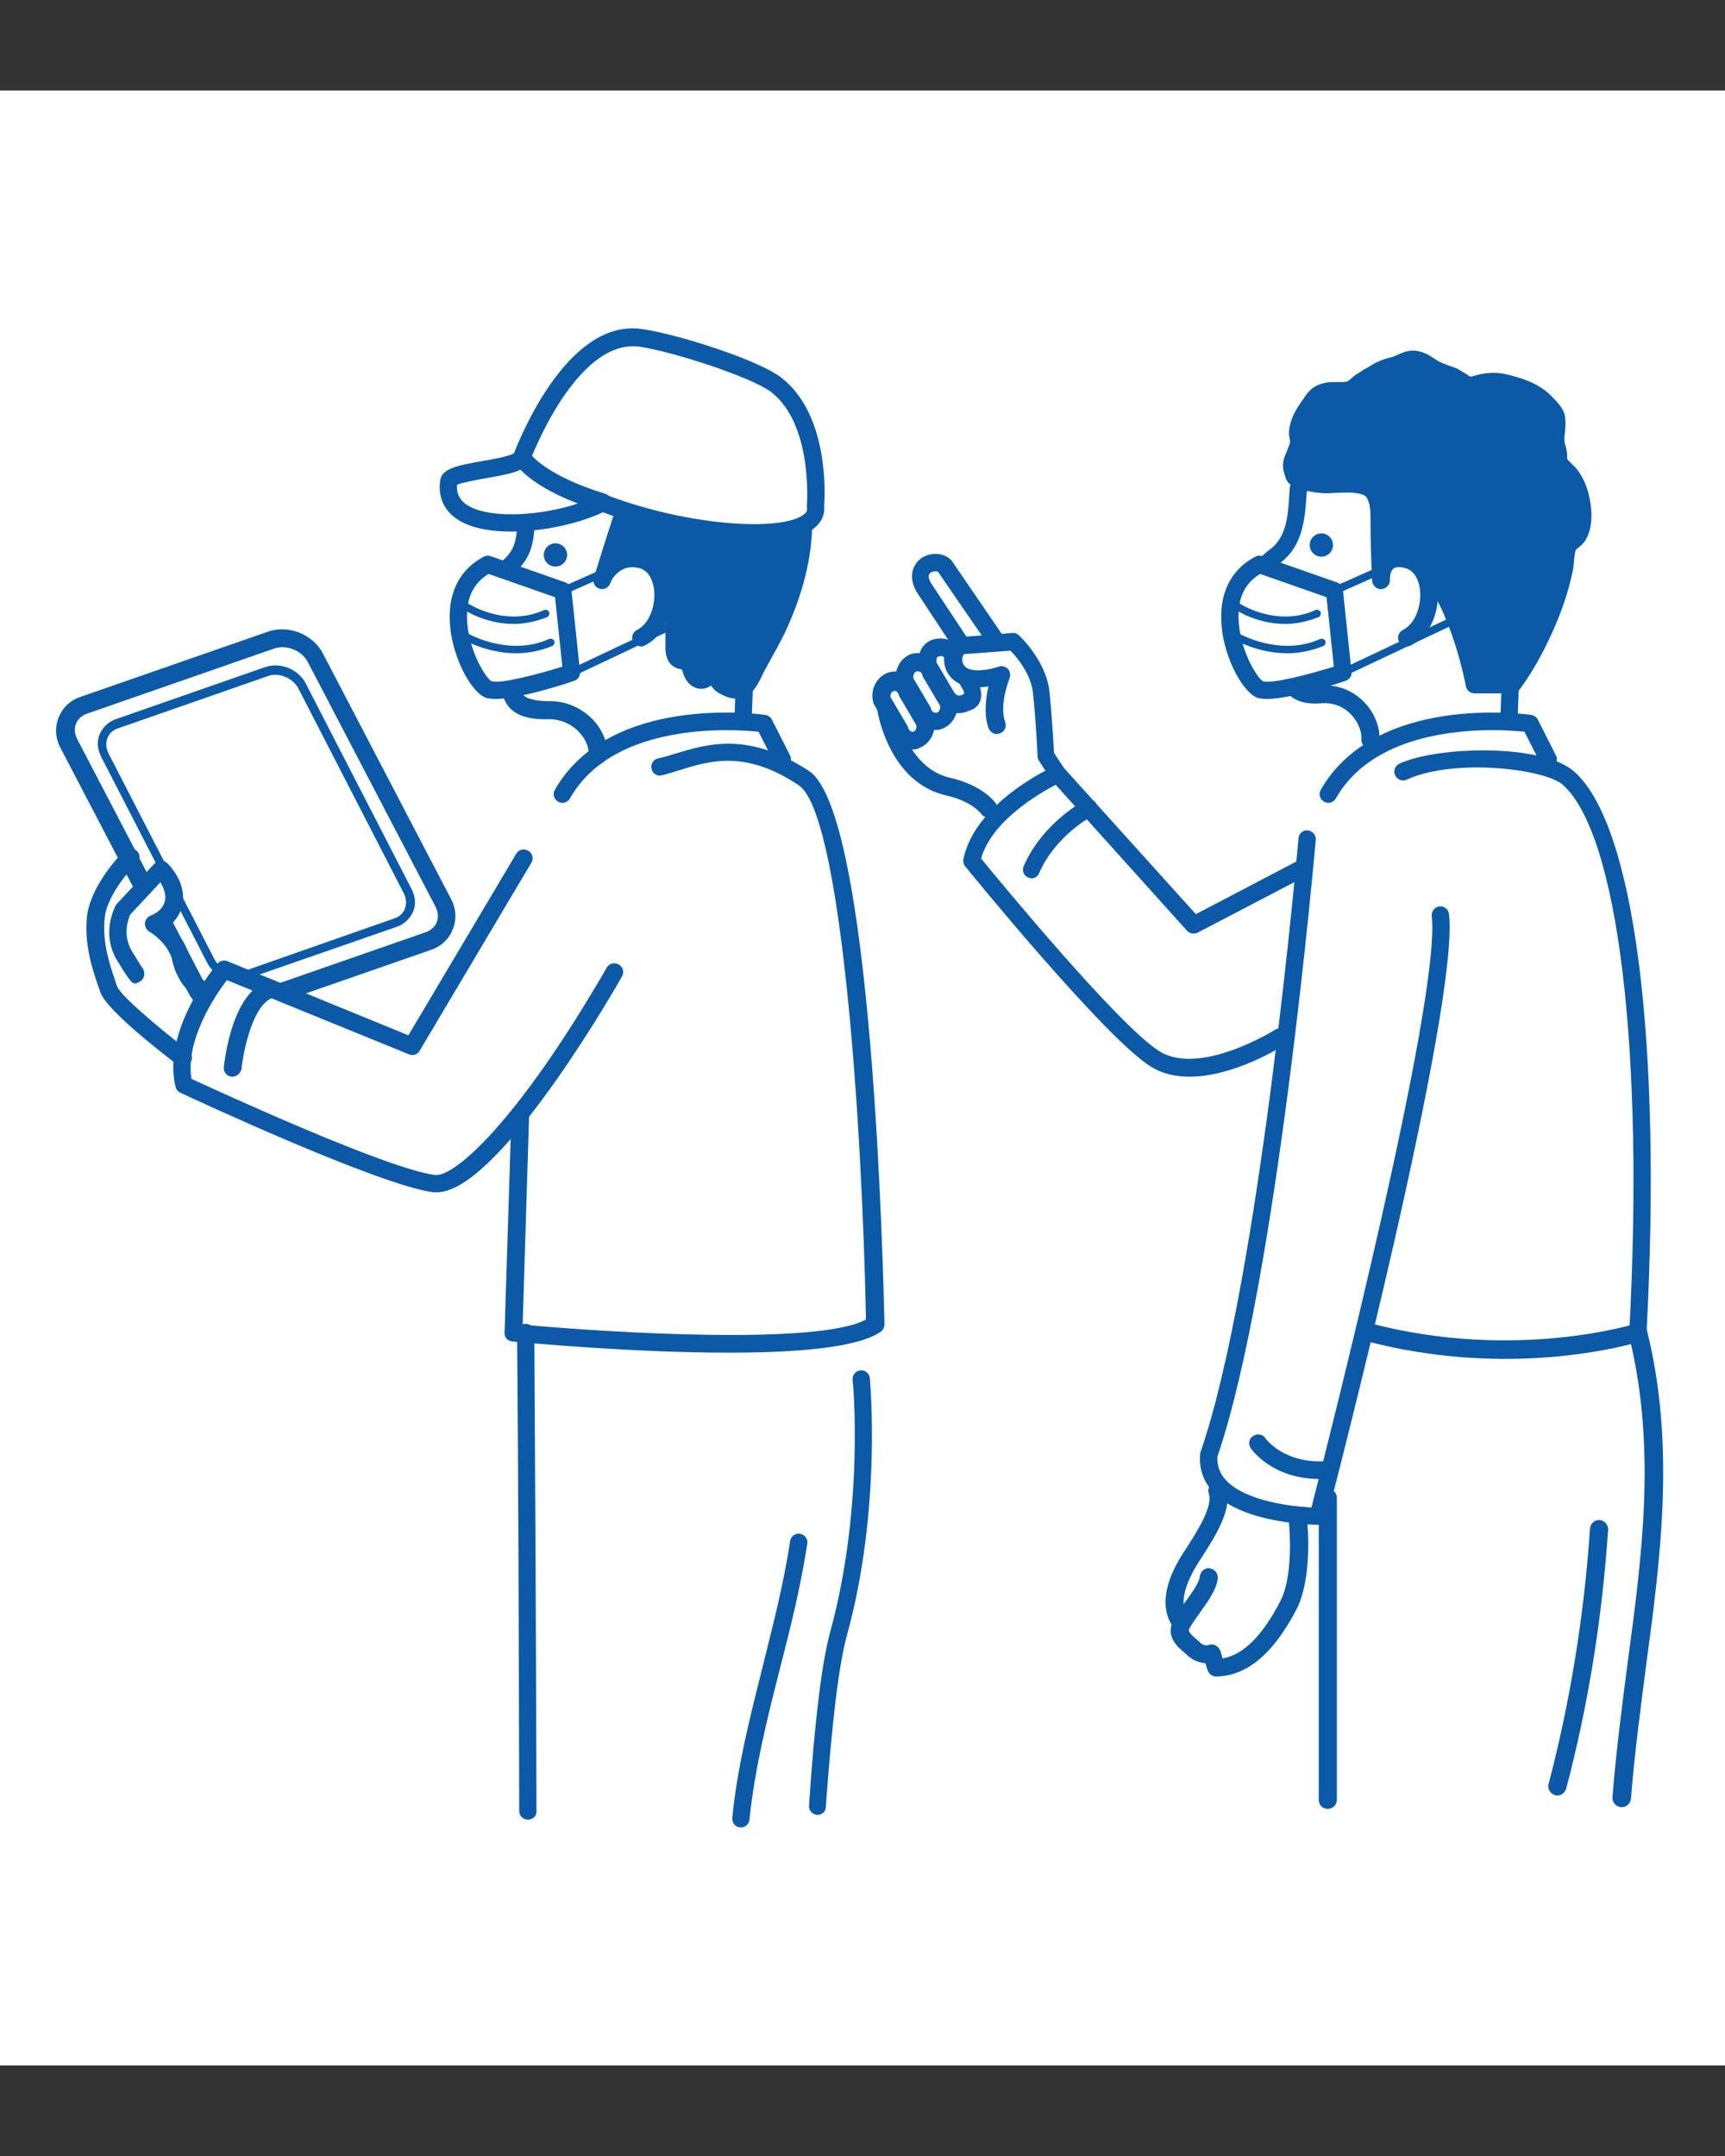 <?xml version="1.0" encoding="utf-8"?>
<!-- Generator: Adobe Illustrator 25.2.3, SVG Export Plug-In . SVG Version: 6.00 Build 0)  -->
<svg version="1.1" id="レイヤー_1" xmlns="http://www.w3.org/2000/svg" xmlns:xlink="http://www.w3.org/1999/xlink" x="0px"
	 y="0px" viewBox="0 0 400 500" style="enable-background:new 0 0 400 500;" xml:space="preserve">
<rect x="0" y="0" width="400" height="500" fill="#333333" stroke="none"/>
<style type="text/css">
	.st0{fill:#FFFFFF;}
	.st1{fill:#0C5AA7;}
	.st2{fill:none;}
</style>
<g>
	<g>
		<rect x="-29" y="21" class="st0" width="458" height="458"/>
	</g>
	<g>
		<path class="st1" d="M308.4,148.1c-1.8,1.3-3.8,1.9-6.1,1.9c-1.2-0.1-2.5-0.3-3.7-1.3c-1.2-0.9-1.8-2.6-1.5-3.8
			c0.1-0.6,0.7-1,1.3-0.9c0.3,0.1,0.6,0.2,0.7,0.5l0.1,0.2c0.5,0.7,0.9,0.9,1.3,1c0.4,0.1,1.1,0.2,1.8,0.3c1.5,0.1,3.4-0.1,5.3,0
			l0.1,0c0.6,0,1.1,0.6,1.1,1.2C308.8,147.6,308.7,147.9,308.4,148.1z"/>
		<circle class="st1" cx="128.8" cy="128.7" r="2.7"/>
		<path class="st1" d="M148.6,149.9c-0.7,0-1.5-0.4-1.8-1.1c-0.5-1-0.1-2.2,0.9-2.7c3-1.5,4.3-5.8,4-9.1c-0.1-1-0.6-4.4-3.3-5.2
			c-4.9-1.4-6.9,3.3-7,3.5c-0.4,1-1.6,1.5-2.6,1.1c-1-0.4-1.5-1.6-1.1-2.6c1.1-2.9,5.1-7.8,11.8-5.9c3.5,1,5.8,4.2,6.3,8.7
			c0.4,4.6-1.3,10.6-6.3,13.1C149.2,149.9,148.9,149.9,148.6,149.9z"/>
		<g>
			<path class="st1" d="M145.7,115.6c-0.9,2.1-6.2,19-6.2,19s2.8-8,6.1-7.6c12,1.2,10.7,13.9,10.6,22.8c0,0.9,0,1.8,0.5,2.6
				c0.5,0.7,1.6,1.1,2.3,0.6c0.1-0.4,0.5-0.7,0.9-0.9c-0.1,1.1,0,2.2,0.3,3.3c0.3,1.1,1,2.2,2.1,2.4c1.3,0.2,2.3-1.1,3.1-2.2
				c0.5,1.3,1.1,2.6,2.3,3.4c4.9,3.2,6.1-1.2,7.8-4.4c1.8-3.5,3.9-6.7,5.4-10.4c4.2-9.6,6.6-20.5,4.5-31
				C185.4,113.2,147.9,110.7,145.7,115.6z"/>
			<path class="st1" d="M170.6,162c-1.3,0-2.6-0.5-4.1-1.4c-0.7-0.4-1.2-1-1.6-1.6c-0.8,0.5-1.7,0.9-2.9,0.7
				c-1.7-0.3-3.1-1.7-3.7-3.9c-0.1-0.2-0.1-0.4-0.2-0.6c-0.1,0-0.2,0-0.3,0c-1.1-0.2-2.1-0.8-2.7-1.7c-0.8-1.3-0.8-2.7-0.8-3.7
				l0-2.1c0.2-10.4-0.3-17.8-8.8-18.7c0,0,0,0,0,0c-0.7,0-2.7,2.8-4,6.3c-0.4,1-1.5,1.6-2.5,1.2c-1-0.3-1.6-1.5-1.3-2.5
				c0.5-1.7,5.3-17.1,6.2-19.2l0,0c1.3-2.8,9.5-5.7,41.7-3.6c0.9,0.1,1.7,0.7,1.9,1.6c2,9.7,0.4,20.6-4.7,32.2
				c-1.1,2.5-2.4,4.9-3.7,7.2c-0.6,1.1-1.2,2.2-1.8,3.3c-0.2,0.4-0.4,0.8-0.6,1.2c-1,2.1-2.2,4.5-4.7,5.2
				C171.5,162,171.1,162,170.6,162z M165.3,153.5c0.1,0,0.1,0,0.2,0c0.8,0.1,1.4,0.5,1.7,1.2c0.5,1.1,0.9,2.1,1.5,2.5
				c0.9,0.6,1.7,0.9,2.1,0.7c0.7-0.2,1.5-1.8,2.1-3.1c0.2-0.4,0.4-0.9,0.6-1.3c0.6-1.1,1.2-2.3,1.9-3.4c1.3-2.3,2.5-4.5,3.5-6.8
				c4.5-10.2,6-19.7,4.7-28.2c-16-1-33.9-0.7-36.2,1.4c-0.4,1-1.5,4.4-2.8,8.5c0.4-0.1,0.8-0.1,1.2-0.1
				c12.9,1.3,12.7,14.3,12.5,22.8l0,2.1c0,0.2,0,0.5,0,0.8c0.3-0.2,0.6-0.4,0.9-0.5c0.6-0.2,1.4-0.1,1.9,0.3
				c0.5,0.4,0.8,1.1,0.8,1.8c-0.1,0.9,0,1.7,0.2,2.6c0.1,0.5,0.4,0.9,0.5,1c0-0.1,0.4-0.3,1-1.3C164,153.9,164.6,153.5,165.3,153.5z
				"/>
		</g>
		<path class="st1" d="M130.4,186.2c-0.3,0-0.7-0.1-1-0.3c-1-0.6-1.3-1.8-0.7-2.8c12.8-22.2,47.3-17.5,48.8-17.3
			c0.6,0.1,1.2,0.5,1.5,1.1l4.2,8.3c0.5,1,0.1,2.2-0.9,2.7c-1,0.5-2.2,0.1-2.7-0.9l-3.7-7.3c-5.7-0.6-33.5-2.5-43.7,15.4
			C131.8,185.8,131.1,186.2,130.4,186.2z"/>
		<path class="st1" d="M172.3,169C172.2,169,172.2,169,172.3,169c-1.2,0-2.1-1-2-2.1l0.3-8.2c0-1.1,1-2,2.1-1.9c1.1,0,2,1,1.9,2.1
			l-0.3,8.2C174.2,168.1,173.3,169,172.3,169z"/>
		<circle class="st1" cx="306.4" cy="126.4" r="2.7"/>
		<path class="st1" d="M223.1,151.6c-0.7,0-1.3-0.3-1.7-0.9l-8.9-13.5c-2.1-3.8-0.6-6.5,1.2-7.8c2.3-1.5,5.6-1.2,7.1,0.8l12.1,17.7
			c0.6,0.9,0.4,2.2-0.5,2.8c-0.9,0.6-2.2,0.4-2.8-0.5l-12.1-17.6c-0.1-0.1-1-0.2-1.7,0.2c-0.6,0.4-0.6,1.2,0,2.3l8.8,13.3
			c0.6,0.9,0.4,2.2-0.6,2.8C223.9,151.5,223.5,151.6,223.1,151.6z"/>
		<path class="st1" d="M222.3,165.4c-0.3,0-0.7,0-1-0.1c-1-0.2-2.5-0.9-3.7-2.9l-4.1-6.9c-0.1-0.1-0.2-0.3-0.2-0.5
			c-0.5-1.7-0.3-3.3,0.4-4.6c0.7-1.1,1.7-1.9,3.1-2.2c1.5-0.3,4.3-0.4,6.1,3.1c0,0,0,0-0.1-0.1c0,0.1,0.1,0.1,0.1,0.2l4,6.9
			c0.1,0.1,0.2,0.3,0.2,0.5c0.4,1.3,1.3,4.6-2,5.9C224.7,164.8,223.6,165.4,222.3,165.4z M217.2,153.7l3.9,6.6
			c0.2,0.4,0.6,0.9,1.1,1c0.5,0.1,1-0.2,1-0.2c0.1-0.1,0.3-0.2,0.4-0.2c0-0.2-0.1-0.4-0.2-0.8l-3.9-6.6c-0.1-0.1-0.2-0.3-0.2-0.4
			c-0.5-0.9-0.8-1.1-1.5-0.9c-0.4,0.1-0.5,0.2-0.5,0.3C217.1,152.7,217.1,153.2,217.2,153.7z M222.7,151
			C222.7,151,222.7,151,222.7,151C222.7,151,222.7,151,222.7,151z M222.7,151C222.7,151,222.7,151,222.7,151
			C222.7,151,222.7,151,222.7,151z"/>
		<path class="st1" d="M216.9,169.3c-0.8,0-1.5-0.2-2.3-0.6c-1.2-0.6-2.1-1.7-2.6-3l-3.9-6.7c-0.1-0.1-0.2-0.3-0.2-0.5
			c-0.8-2.8,0.7-5.8,3.3-6.8c1.3-0.4,2.6-0.3,3.9,0.3c1.2,0.6,2.1,1.7,2.6,3l3.9,6.7c0.1,0.1,0.2,0.3,0.2,0.5
			c0.8,2.8-0.7,5.8-3.3,6.8c0,0,0,0,0,0C218,169.2,217.5,169.3,216.9,169.3z M217.9,167.1L217.9,167.1L217.9,167.1z M211.8,157.3
			l3.9,6.6c0.1,0.1,0.2,0.3,0.2,0.5c0.1,0.4,0.3,0.7,0.6,0.8c0.2,0.1,0.4,0.1,0.7,0.1c0.6-0.2,0.9-0.9,0.8-1.6l-3.9-6.6
			c-0.1-0.1-0.2-0.3-0.2-0.5c-0.1-0.4-0.3-0.7-0.6-0.8c-0.2-0.1-0.4-0.1-0.7-0.1C212,155.8,211.7,156.6,211.8,157.3z"/>
		<path class="st1" d="M211.5,173.8c-0.8,0-1.6-0.2-2.3-0.6c-1.2-0.6-2.1-1.7-2.6-3.1l-3.9-6.7c-0.1-0.2-0.2-0.3-0.2-0.5
			c-0.8-2.9,0.7-5.9,3.4-6.9c1.3-0.4,2.7-0.4,3.9,0.3c1.2,0.6,2.2,1.7,2.6,3.1l3.9,6.7c0.1,0.2,0.2,0.3,0.2,0.5
			c0.8,2.8-0.7,5.9-3.4,6.9c0,0,0,0,0,0C212.6,173.8,212.1,173.8,211.5,173.8z M212.5,171.6L212.5,171.6L212.5,171.6z M206.5,161.7
			l3.9,6.6c0.1,0.2,0.2,0.3,0.2,0.5c0.1,0.3,0.3,0.6,0.6,0.8c0.2,0.1,0.4,0.1,0.6,0.1c0.5-0.2,0.8-0.9,0.7-1.5l-3.9-6.6
			c-0.1-0.2-0.2-0.3-0.2-0.5c-0.1-0.3-0.3-0.6-0.6-0.8c-0.2-0.1-0.4-0.1-0.6,0C206.7,160.4,206.4,161,206.5,161.7z"/>
		<path class="st1" d="M229.2,189.6c-0.7,0-1.3-0.3-1.7-0.9c-0.1-0.1-2.2-2.9-8-4.2c-13.4-3-16-19.3-16.1-20
			c-0.2-1.1,0.6-2.2,1.8-2.4c1.1-0.2,2.2,0.6,2.4,1.8c0,0.1,2.3,14.2,12.8,16.5c7.5,1.7,10.4,5.7,10.5,5.9c0.7,1,0.4,2.3-0.5,2.9
			C230,189.5,229.6,189.6,229.2,189.6z"/>
		<g>
			<path class="st0" d="M245.4,179.6l-2.8-4.3c0,0-0.4-8.8-1.1-15s-6.4-11.5-6.4-11.5l-12.7,1c0,0-2.8,3.4,0,6.2
				c2.8,2.9,9.9,0.5,9.9,0.5s-2.8,6.7-1.1,11.7"/>
			<path class="st1" d="M245.4,181.6c-0.7,0-1.3-0.3-1.7-0.9l-2.8-4.3c-0.2-0.3-0.3-0.7-0.3-1c0-0.1-0.4-8.8-1.1-14.9
				c-0.5-4.3-3.8-8.2-5.2-9.6l-10.8,0.8c-0.4,0.7-0.7,1.8,0.3,2.9c1.5,1.5,5.9,0.7,7.8,0c0.7-0.3,1.6,0,2.1,0.5
				c0.5,0.6,0.7,1.4,0.4,2.2c0,0.1-2.5,6-1,10.2c0.4,1.1-0.2,2.2-1.3,2.6c-1.1,0.4-2.2-0.2-2.6-1.3c-1.1-3.2-0.6-6.9,0-9.6
				c-2.7,0.4-6.2,0.3-8.4-1.8c-3.3-3.3-1.5-7.3-0.2-8.9c0.3-0.4,0.9-0.7,1.4-0.7l12.7-1c0.5-0.1,1.1,0.1,1.5,0.5
				c0.3,0.2,6.2,5.8,7.1,12.7c0.6,5.4,1,12.6,1.1,14.6l2.5,3.8c0.6,0.9,0.4,2.2-0.6,2.8C246.2,181.5,245.8,181.6,245.4,181.6z"/>
		</g>
		<path class="st1" d="M317.7,173.6c0,0-0.1,0-0.1,0c-1.1-0.1-2-1-1.9-2.1c0.1-2.1-0.9-4.3-2.6-6c-1.8-1.8-4.2-2.6-6.7-2.4
			c-3.6,0.3-6.2-0.5-7.9-2.4c-2.8-3.1-2.2-8.2-1.3-12.4c0,0-0.1-0.1-0.2-0.3l-0.3-0.5c-0.5-0.7-1.1-1.5-1.3-2.6
			c-0.4-1.7-0.3-2.6-0.1-3.4c0-0.1,0-0.1,0.1-0.2c0,0,0,0,0,0c0,0-0.1-0.3-0.5-1c-0.1-0.2-0.7-0.4-1.1-0.6c-1.1-0.5-2.7-1.2-3.5-3.2
			c-1.2-3,0.3-6.2,4.2-9.1c3.9-2.9,4.2-7.9,4.5-13.3l0.1-1.1c0.1-1.1,1.1-1.9,2.1-1.9c1.1,0.1,2,1,1.9,2.1l-0.1,1.1
			c-0.4,5.7-0.7,12.2-6.2,16.3c-1.7,1.3-3.4,3.1-2.9,4.3c0.2,0.4,0.5,0.6,1.4,1c0.9,0.4,2.1,0.9,2.9,2.1c1.3,2,1.3,3.1,1,4.4
			c-0.1,0.4-0.2,0.6,0.1,1.4c0.1,0.4,0.4,0.9,0.8,1.4l0.4,0.6c0.5,0.7,1.1,1.8,0.8,3.2c-0.9,4.6-0.8,7.6,0.4,9
			c0.8,0.9,2.3,1.2,4.5,1c3.6-0.3,7.1,0.9,9.8,3.5c2.6,2.5,4,5.9,3.9,9.1C319.6,172.8,318.7,173.6,317.7,173.6z"/>
		<path class="st1" d="M129,151.8c-1.8,1-3.7,1.3-5.8,1.2c-1-0.1-2.1-0.3-3.2-0.9c-0.5-0.3-1.1-0.7-1.5-1.3c-0.2-0.3-0.4-0.6-0.5-1
			c-0.1-0.4-0.2-0.7-0.2-1c0-0.6,0.4-1.1,1-1.1c0.3,0,0.5,0.1,0.7,0.2l0.5,0.3c0.5,0.4,0.9,0.3,1.5,0.5c0.6,0.1,1.3,0.2,2.1,0.3
			c1.6,0.1,3.3,0.2,5.1,0.7l0.1,0c0.6,0.2,1,0.8,0.9,1.4C129.5,151.4,129.3,151.7,129,151.8z"/>
		<path class="st1" d="M138.5,177.3c0,0-0.1,0-0.1,0c-1.1-0.1-2-1-1.9-2.1c0.1-1.9-0.7-3.9-2.3-5.5c-1.8-1.9-4.5-3-7.2-2.9
			c-4.7,0.1-7.8-1-9.4-3.4c-2.2-3.1-1.1-7.5,0.3-11.4c-0.1-0.1-0.1-0.2-0.2-0.3l-0.3-0.5c-0.5-0.7-1.1-1.5-1.3-2.6
			c-0.4-1.7-0.3-2.6-0.1-3.4c0-0.1,0-0.1,0.1-0.2h0c0,0-0.1-0.3-0.5-1c-0.2-0.3-1-0.8-1.6-1.3c-1.3-0.9-2.9-2-3.6-3.7
			c-1.5-3.6,1.8-5.8,3.7-7.1c0.4-0.3,0.8-0.5,1.1-0.8c4.2-3.1,4.5-5.1,4.9-10.9c0.1-1.1,1.1-1.9,2.1-1.9c1.1,0.1,2,1,1.9,2.1
			c-0.4,6.2-0.9,9.7-6.5,13.8c-0.4,0.3-0.8,0.6-1.3,0.9c-1.9,1.3-2.4,1.8-2.2,2.2c0.3,0.7,1.3,1.3,2.2,1.9c1,0.7,2.1,1.4,2.7,2.4
			c1.3,2,1.3,3.1,1,4.4c-0.1,0.4-0.2,0.6,0.1,1.4c0.1,0.4,0.4,0.9,0.8,1.4l0.4,0.6c0.4,0.6,1.3,2,0.7,3.5c-1,2.6-2.1,6.3-0.9,8
			c1,1.4,3.9,1.7,6.1,1.7c3.9-0.1,7.5,1.5,10.2,4.2c2.3,2.4,3.6,5.5,3.4,8.5C140.5,176.4,139.6,177.3,138.5,177.3z"/>
		<path class="st1" d="M326.2,149.9c-0.7,0-1.5-0.4-1.8-1.1c-0.5-1-0.1-2.2,0.9-2.7c3-1.5,4.3-5.8,4-9.1c-0.1-1-0.6-4.4-3.3-5.2
			c-1-0.3-2.2-0.5-2.9,0.1c-0.8,0.6-0.8,2.2-0.8,2.5c0.1,1.1-0.8,2.1-1.9,2.2c-1.1,0-2.1-0.8-2.2-1.9c0-0.4-0.2-3.9,2.3-6
			c1.6-1.3,3.8-1.6,6.6-0.8c3.5,1,5.8,4.2,6.3,8.7c0.4,4.6-1.3,10.6-6.3,13.1C326.8,149.9,326.5,149.9,326.2,149.9z"/>
		<g>
			<path class="st1" d="M319.3,115.9c0.4,1.5,0.5,3.3,0.5,4.6c0,4.7,0.2,9.4,0.4,14.1c0,0-0.3-8,3.1-7.6c3.3,0.3,0-3.4,7.5,5
				c7.8,8.7,11.1,26.7,11.1,26.7h8.3c3.4-4.4,6.1-9.5,8.3-14.6c1.2-2.8,2.3-5.7,3.2-8.6c0.4-1.5,0.8-3,1.1-4.5
				c0.3-1.4,0.2-3.5,0.8-4.8c0.4-0.9,1.7-1.4,2.3-2.4c1.1-1.6,1.3-3.9,1.2-5.8c-0.1-3-1.1-6.6-3.2-8.9c-0.7-0.7-1.6-1.2-2-2.1
				c-0.4-0.7-0.3-1.3-0.4-2.1c0-1.1-0.4-1.6-0.5-2.6c-0.3-1.9,0.4-4.1,0.1-6c-0.2-1.3-1.8-2.8-2.6-3.6c-2.6-2.6-6.3-3.7-9.9-4.5
				c-1.7-0.4-3.7-0.2-5.4,0.3c-1.4,0.4-1.9,0.8-3.2,0.1c-0.9-0.4-1.7-1.1-2.6-1.5c-1.5-0.7-3.1-1-4.6-1.9c-1.6-0.9-2.9-2.2-4.8-2.2
				c-1.6,0-3.3,1.2-4.9,1.6c-1.7,0.4-3.2,1.1-4.6,2c-0.8,0.5-1.7,0.9-2.5,1.5c-0.9,0.6-1.8,1.6-2.8,2c-1.4,0.5-3.5,0.1-5,0.3
				c-2,0.4-2.7,0.9-3.9,2.5c-1.1,1.6-2.2,2.8-2.8,4.6c-0.4,1.3-0.7,2.3-0.4,3.6c0.3,1.2,0,1.8-0.4,3.1c-0.7,2-1.6,3-0.8,5
				c0.1,0.4,0.2,0.8,0.5,1.1c0.6,0.7,2.1,1.1,2.9,1.3c1.5,0.3,3,0.6,4.6,0.6c2.8,0,6.6-0.6,9.3,0.6
				C318.3,113.5,319,114.6,319.3,115.9z"/>
			<path class="st1" d="M350.2,160.8h-8.3c-1,0-1.8-0.7-2-1.7c0-0.2-3.3-17.6-10.6-25.8c-1.9-2.2-3.4-3.8-4.2-4.6
				c-0.5,0.2-1.2,0.3-2.1,0.2c-0.4,0.4-0.9,3.2-0.8,5.6c0,1.1-0.8,2-1.9,2.1c-1.1,0.1-2-0.8-2.1-1.9c-0.3-5.2-0.4-9.8-0.4-14.2
				c0-1.3,0-2.8-0.4-4c-0.4-1.4-1-1.6-1.2-1.7c-1.6-0.7-4.1-0.6-6.3-0.5c-0.8,0-1.5,0.1-2.2,0.1c-1.8,0-3.5-0.3-4.9-0.6
				c-2.9-0.6-3.8-1.6-4.1-1.9c-0.4-0.5-0.6-1.1-0.7-1.5c-1-2.6-0.3-4.1,0.3-5.5c0.1-0.3,0.3-0.7,0.4-1.1l0.1-0.2
				c0.4-1,0.4-1.1,0.3-1.6c-0.5-1.9,0-3.4,0.4-4.7c0.6-1.7,1.5-3,2.3-4.2c0.2-0.3,0.5-0.6,0.7-1c1.5-2.2,2.7-2.9,5.2-3.4
				c0.8-0.1,1.7-0.1,2.5-0.1c0.8,0,1.7,0,2.1-0.1c0.3-0.1,0.8-0.5,1.2-0.9c0.4-0.3,0.8-0.7,1.2-0.9c0.5-0.3,1-0.6,1.4-0.9
				c0.4-0.2,0.7-0.4,1.1-0.6c1.8-1.2,3.5-1.9,5.2-2.3c0.5-0.1,1-0.3,1.6-0.6c1.1-0.5,2.3-1,3.8-1c2,0.1,3.5,1,4.7,1.8
				c0.4,0.2,0.7,0.5,1.1,0.7c0.6,0.3,1.3,0.6,2.1,0.9c0.8,0.3,1.6,0.5,2.4,0.9c0.5,0.3,1,0.6,1.5,0.9c0.4,0.2,0.7,0.5,1.1,0.7
				c0.3,0.2,0.3,0.2,1,0c0.2-0.1,0.5-0.1,0.7-0.2c2.2-0.6,4.5-0.7,6.4-0.3c3.6,0.8,7.8,2,10.9,5.1c1.5,1.5,2.9,3,3.2,4.7
				c0.2,1.2,0.1,2.5,0,3.6c-0.1,0.9-0.2,1.7-0.1,2.4c0.1,0.3,0.1,0.6,0.2,0.8c0.2,0.6,0.3,1.2,0.4,2.1l0,0.3c0,0.6,0,0.7,0.1,0.9
				c0.1,0.2,0.5,0.5,0.8,0.8c0.3,0.3,0.6,0.6,0.9,0.9c2.6,2.8,3.6,7.1,3.8,10.2c0.1,1.9,0,4.7-1.5,7c-0.5,0.7-1.1,1.2-1.5,1.5
				c-0.2,0.2-0.6,0.4-0.6,0.6c-0.2,0.4-0.3,1.5-0.4,2.3c-0.1,0.7-0.1,1.4-0.2,2c-0.3,1.5-0.7,3.1-1.1,4.6c-0.8,2.9-1.9,5.9-3.2,8.9
				c-2.6,6-5.4,10.9-8.5,15C351.4,160.5,350.8,160.8,350.2,160.8z M343.6,156.7h5.6c2.7-3.6,5.1-8,7.4-13.3c1.2-2.8,2.3-5.7,3.1-8.4
				c0.4-1.4,0.8-2.9,1.1-4.3c0.1-0.4,0.1-1,0.2-1.5c0.1-1.2,0.2-2.6,0.7-3.7c0.4-0.9,1.2-1.5,1.8-2c0.3-0.2,0.6-0.5,0.7-0.6
				c0.6-1,0.9-2.4,0.8-4.6c-0.1-2.3-0.9-5.6-2.7-7.6c-0.2-0.2-0.4-0.4-0.6-0.6c-0.6-0.5-1.3-1.1-1.7-2c-0.6-1.1-0.6-1.9-0.6-2.7
				l0-0.3c0-0.4-0.1-0.7-0.2-1.2c-0.1-0.4-0.2-0.7-0.3-1.2c-0.2-1.2-0.1-2.5,0-3.5c0.1-0.9,0.2-1.7,0.1-2.4c-0.1-0.6-1.6-2.1-2-2.5
				c-2.4-2.4-5.9-3.3-9-4c-1.2-0.3-2.8-0.2-4.4,0.2l-0.6,0.2c-1,0.3-2.2,0.7-4-0.2c-0.5-0.3-1-0.6-1.5-0.9c-0.4-0.2-0.7-0.5-1.1-0.7
				c-0.6-0.3-1.2-0.5-1.9-0.7c-0.9-0.3-1.9-0.6-2.8-1.2c-0.4-0.3-0.9-0.5-1.3-0.8c-1.1-0.7-1.8-1.1-2.6-1.2c-0.5,0.1-1.3,0.3-2,0.7
				c-0.7,0.3-1.5,0.7-2.3,0.9c-1.3,0.3-2.6,0.9-4,1.8c-0.4,0.3-0.8,0.5-1.3,0.7c-0.4,0.2-0.8,0.4-1.2,0.7c-0.3,0.2-0.5,0.4-0.8,0.6
				c-0.7,0.6-1.4,1.2-2.4,1.6c-1.2,0.5-2.5,0.4-3.6,0.4c-0.6,0-1.3,0-1.7,0c-1.4,0.3-1.6,0.4-2.5,1.7c-0.3,0.4-0.5,0.7-0.8,1.1
				c-0.8,1.1-1.4,1.9-1.7,3c-0.4,1.2-0.5,1.7-0.3,2.5c0.4,1.7,0.1,2.8-0.4,4l-0.1,0.2c-0.2,0.5-0.4,0.9-0.5,1.3
				c-0.5,1.2-0.6,1.5-0.3,2.3l0.1,0.4c0,0,0,0.1,0,0.1c0.2,0.1,0.8,0.4,1.8,0.6c1.2,0.3,2.7,0.6,4.1,0.5c0.6,0,1.3,0,2-0.1
				c2.6-0.1,5.6-0.3,8.1,0.9c1.7,0.7,2.8,2.2,3.4,4.3l0,0c0.5,1.7,0.5,3.6,0.5,5.2c0,1.5,0,3,0,4.6c0.5-0.2,1.1-0.2,1.6-0.2
				c0.2,0,0.3,0,0.3,0c2.1-1.5,2.7-0.8,8.5,5.7C339.1,138.2,342.5,152,343.6,156.7z"/>
		</g>
		<path class="st1" d="M308,186.2c-0.3,0-0.7-0.1-1-0.3c-1-0.6-1.3-1.8-0.7-2.8c12.8-22.2,47.3-17.5,48.8-17.3
			c0.6,0.1,1.2,0.5,1.5,1.1l4.2,8.3c0.5,1,0.1,2.2-0.9,2.7c-1,0.5-2.2,0.1-2.7-0.9l-3.7-7.3c-5.7-0.6-33.5-2.5-43.7,15.4
			C309.4,185.8,308.7,186.2,308,186.2z"/>
		<path class="st1" d="M349.9,169C349.8,169,349.8,169,349.9,169c-1.2,0-2.1-1-2-2.1l0.3-8.2c0-1.1,1-2.1,2.1-1.9c1.1,0,2,1,1.9,2.1
			l-0.3,8.2C351.8,168.1,350.9,169,349.9,169z"/>
		<path class="st1" d="M379.8,311.1c0,0-0.1,0-0.1,0c-1.1-0.1-2-1-1.9-2.1c3.5-65.7-2.6-115.5-15.4-127c-4-3.6-24.9-6.3-36.2-1.2
			c-1,0.5-2.2,0-2.7-1c-0.5-1,0-2.2,1-2.7c8.9-4.1,33.3-4.7,40.6,1.9c13.9,12.4,20.3,62.3,16.7,130.2
			C381.8,310.2,380.9,311.1,379.8,311.1z"/>
		<path class="st1" d="M275.8,249.7c-3.3,0-6.4-0.7-9.2-2.5c-10.8-7-41.5-44.7-42.8-46.3c-0.4-0.5-0.5-1.1-0.4-1.7
			c2.8-13.2,20.4-21.2,21.1-21.5c0.8-0.4,1.7-0.2,2.3,0.5l30.5,33.8l23.3-12.2c1-0.5,2.2-0.1,2.7,0.9c0.5,1,0.1,2.2-0.9,2.7
			l-24.7,12.9c-0.8,0.4-1.8,0.2-2.4-0.4l-30.5-33.9c-3.8,2-14.8,8.3-17.3,17.1c4.5,5.5,31.8,38.6,41.2,44.6c9.4,6.1,26.8-4.8,27-4.9
			c0.9-0.6,2.2-0.3,2.8,0.6c0.6,0.9,0.3,2.2-0.6,2.8C297.4,242.7,286.2,249.7,275.8,249.7z"/>
		<path class="st1" d="M53.3,235.9c-3.9,0-7.8-2.1-9.6-5.6l-29.7-56.9c-1.2-2.3-1.3-4.8-0.4-7c0.9-2.3,2.7-4,5.1-4.8l43.4-15.1
			c4.7-1.7,10.5,0.6,12.8,5.1l29.7,56.9l0,0c1.2,2.3,1.3,4.8,0.4,7c-0.9,2.3-2.7,4-5.1,4.8l-43.4,15.1
			C55.5,235.7,54.4,235.9,53.3,235.9z M65.5,150.1c-0.6,0-1.3,0.1-1.9,0.3l-43.4,15.1c-1.2,0.4-2.2,1.3-2.6,2.4
			c-0.4,1.1-0.3,2.3,0.3,3.5l29.7,56.9c1.4,2.6,4.9,4,7.7,3l43.4-15.1c1.2-0.4,2.2-1.3,2.6-2.4c0.4-1.1,0.3-2.3-0.3-3.5l-29.7-56.9
			C70.2,151.4,67.8,150.1,65.5,150.1z"/>
		<path class="st1" d="M55,227.4c-2.9,0-5.7-1.6-7-4.2l-24.6-47.8c-0.8-1.7-1-3.5-0.3-5.1c0.7-1.6,2-2.9,3.7-3.5l34.7-12.1
			c3.5-1.2,7.7,0.5,9.4,3.8l24.6,47.8c0,0,0,0,0,0c0.8,1.6,1,3.5,0.3,5.1c-0.7,1.6-2,2.9-3.7,3.5L57.3,227
			C56.6,227.3,55.8,227.4,55,227.4z M63.8,156.5c-0.6,0-1.2,0.1-1.7,0.3l-34.7,12.1c-1.2,0.4-2.1,1.2-2.5,2.3
			c-0.4,1.1-0.3,2.3,0.2,3.4l24.6,47.8c1.2,2.4,4.4,3.6,6.9,2.8L91.4,213c1.2-0.4,2.1-1.2,2.5-2.3c0.4-1.1,0.3-2.3-0.2-3.4
			l-24.6-47.8C68.1,157.7,65.9,156.5,63.8,156.5z"/>
		<g>
			<path class="st0" d="M121.6,199l-25.9,43.6L52,224.8c0,0-12.2,14.5-9.3,26.8c0,0,45.5,21.4,58,22.9s41.8-49.1,41.8-49.1"/>
			<path class="st1" d="M101.3,276.5c-0.3,0-0.5,0-0.8,0c-12.7-1.6-56.8-22.2-58.7-23.1c-0.6-0.3-1-0.8-1.1-1.4
				c-3.2-13.1,9.2-27.9,9.7-28.5c0.6-0.7,1.5-0.9,2.3-0.6l42,17.2l25-42.1c0.6-1,1.8-1.3,2.8-0.7c1,0.6,1.3,1.8,0.7,2.8l-25.9,43.6
				c-0.5,0.9-1.6,1.2-2.5,0.8l-42.2-17.2c-2.6,3.4-9.7,13.9-8.2,22.9c6.5,3,45.4,20.9,56.5,22.3c4.4,0.5,19-12.1,39.8-48.1
				c0.6-1,1.8-1.3,2.8-0.7c1,0.6,1.3,1.8,0.7,2.8C139.5,234.8,114.7,276.5,101.3,276.5z"/>
		</g>
		<path class="st1" d="M168.9,313.7c-21.7,0-45.8-2.2-50.1-2.6c-1.1-0.1-1.9-1-1.8-2.1l1.6-50.7c0-1.1,0.9-2,2.1-2c1.1,0,2,1,2,2.1
			l-1.5,48.8c20.5,1.9,68.9,4.8,79.6-1.2c-0.9-46.7-5.8-117.4-15.6-123.9c-12.3-8.2-20.5-5.7-27.6-3.5c-1.4,0.4-2.8,0.9-4.1,1.2
			c-1.1,0.3-2.2-0.4-2.4-1.5c-0.3-1.1,0.4-2.2,1.5-2.4c1.3-0.3,2.6-0.7,3.9-1.1c7.6-2.3,17.1-5.2,31.1,4
			c14.8,9.8,17.2,116.2,17.5,128.3c0,0.6-0.3,1.3-0.8,1.7C198.9,312.6,184.5,313.7,168.9,313.7z"/>
		<g>
			<path class="st0" d="M31.4,225.8c0,0,0.7,1.3-2.6-4c-3.3-5.4-0.3-10.7-0.3-10.7l8.8-9.4c0,0,3.5,3.3,3,7.3
				c-0.5,4-4.7,5.4-4.7,5.4s4.4,2.2,6.1,7.2c0,0,0.9,5.5,4.6,7.7"/>
			<path class="st1" d="M46.3,231.3c-0.3,0-0.7-0.1-1-0.3c-4.1-2.4-5.3-7.7-5.5-8.9c-1.5-4-5-5.9-5.1-6c-0.7-0.4-1.1-1.1-1.1-2
				c0.1-0.8,0.6-1.5,1.4-1.8c0.1,0,3-1.1,3.3-3.7c0.2-1.5-0.5-2.9-1.1-4l-7,7.5c-0.4,0.9-1.9,4.7,0.4,8.5c1.4,2.3,2,3.3,2.3,3.7
				c0.1,0.1,0.2,0.3,0.3,0.4c0.5,1,0.3,2.3-0.7,2.9c-1.2,0.7-1.6,0.8-2.8-0.9l0,0c0,0,0,0,0,0c-0.6-0.8-1.4-2.1-2.5-3.9
				c-3.9-6.3-0.5-12.5-0.4-12.8c0.1-0.1,0.2-0.3,0.3-0.4l8.8-9.4c0.4-0.4,0.9-0.6,1.4-0.6c0.6,0,1.1,0.2,1.5,0.6
				c0.2,0.2,4.2,4,3.6,9c-0.3,2.5-1.7,4.3-3,5.4c1.5,1.4,3.3,3.5,4.3,6.4c0,0.1,0.1,0.2,0.1,0.3c0.2,1.3,1.3,4.9,3.6,6.2
				c1,0.6,1.3,1.8,0.7,2.8C47.7,231,47,231.3,46.3,231.3z"/>
		</g>
		<path class="st1" d="M42.3,247.3c-0.4,0-0.9-0.1-1.2-0.4c-5-3.8-16.9-13.2-17.9-17c-0.1-0.4-0.3-0.8-0.5-1.4
			c-1.1-3.3-3.3-9.5-2.5-16.2c0.7-5.7,5.7-12.2,8.7-15c0.8-0.8,2.1-0.7,2.9,0.1c0.8,0.8,0.7,2.1-0.1,2.9c-3.2,2.9-7,8.5-7.4,12.4
			c-0.7,5.8,1.3,11.4,2.3,14.4c0.2,0.7,0.4,1.3,0.6,1.7c0.6,1.9,9.1,9.2,16.5,14.9c0.9,0.7,1.1,1.9,0.4,2.8
			C43.5,247,42.9,247.3,42.3,247.3z"/>
		<path class="st1" d="M189.6,420.9c0,0-0.1,0-0.1,0c-1.1-0.1-2-1-1.9-2.2c1.3-19.7,3-33.3,4.9-40.2c8-29.2,5.3-58.2,5.2-58.5
			c-0.1-1.1,0.7-2.1,1.8-2.2c1.1-0.1,2.1,0.7,2.2,1.8c0,0.3,2.9,30.1-5.4,60c-1.8,6.7-3.4,19.9-4.8,39.4
			C191.5,420.1,190.6,420.9,189.6,420.9z"/>
		<path class="st1" d="M122.4,422c-1.1,0-2-0.9-2-2c-0.1-41.2-0.2-77.5-0.5-111c0-1.1,0.9-2,2-2c0,0,0,0,0,0c1.1,0,2,0.9,2,2
			c0.2,33.5,0.4,69.8,0.5,111C124.5,421.1,123.6,422,122.4,422C122.4,422,122.4,422,122.4,422z"/>
		<path class="st1" d="M171.8,423.8c-0.1,0-0.1,0-0.2,0c-1.1-0.1-1.9-1.1-1.8-2.2c1.2-12.2,4.3-24.1,7.2-35.7
			c2.3-9.3,4.8-18.9,6.2-28.5c0.2-1.1,1.2-1.9,2.3-1.7c1.1,0.2,1.9,1.2,1.7,2.3c-1.5,9.8-3.9,19.5-6.3,28.8
			c-2.9,11.4-5.9,23.3-7.1,35.1C173.7,423,172.9,423.8,171.8,423.8z"/>
		<path class="st1" d="M305.7,353.6c-0.7,0-17.4-0.1-24.4-7.6c-2.3-2.5-3.3-5.4-3-8.8c0-0.2,0-0.3,0.1-0.5
			c13.8-40,22.6-141.3,22.7-142.3c0.1-1.1,1.1-2,2.2-1.8c1.1,0.1,1.9,1.1,1.8,2.2c-0.1,1-8.9,102.4-22.8,143c-0.1,2.1,0.5,3.9,2,5.5
			c4.7,5,15.8,6.1,19.8,6.3c3.6-14.1,30.1-117.9,27.9-137.2c-0.1-1.1,0.7-2.1,1.8-2.2c1.1-0.1,2.1,0.7,2.2,1.8
			c2.5,21.3-27.1,135.4-28.4,140.3C307.4,353,306.6,353.6,305.7,353.6z"/>
		<path class="st1" d="M274,378.6c-0.6,0-1.2-0.3-1.6-0.8c-3.2-3.9-2.8-9.7,1.2-16.4c0.4-0.7,1-1.6,1.6-2.5
			c2.4-3.8,6.1-9.5,5.1-12.5c-0.4-1.1,0.2-2.3,1.3-2.7c1.1-0.4,2.3,0.2,2.7,1.3c1.6,4.9-2.4,11.1-5.6,16.1c-0.6,0.9-1.1,1.7-1.5,2.4
			c-1.4,2.4-4.4,8.2-1.6,11.6c0.7,0.9,0.6,2.2-0.3,3C275,378.5,274.5,378.6,274,378.6z"/>
		<path class="st1" d="M282,388.8c-0.9,0-1.7-0.6-2-1.5l-0.5-1.6c-1.4-0.1-2.7-0.6-3.8-1.5l-0.8-0.7c-2-1.7-4.7-4-2.8-7.9
			c0.6-1.1,1.5-2.5,2.6-3.9c1.4-1.9,3.4-4.7,3.5-6c0.1-1.2,1.1-2.1,2.2-2c1.2,0.1,2,1.1,2,2.2c-0.2,2.6-2.3,5.5-4.3,8.3
			c-0.9,1.3-1.8,2.5-2.2,3.3c-0.4,0.7-0.5,0.9,1.7,2.8l0.9,0.8c0.5,0.4,1.2,0.6,1.7,0.4c0.5-0.2,1.2-0.2,1.7,0.1
			c0.5,0.3,0.9,0.7,1.1,1.3l0.5,1.7c4.8-0.8,9.2-5.2,13.4-13.3c3.2-6.2,2-17.9,2-18c-0.1-1.2,0.7-2.2,1.9-2.3
			c1.2-0.1,2.2,0.7,2.3,1.9c0.1,0.5,1.3,13.1-2.5,20.4C295.2,383.6,289.1,388.7,282,388.8C282,388.8,282,388.8,282,388.8z"/>
		<g>
			<path class="st0" d="M53.9,247.7c0,0,1.7-16.7,9.2-18.4"/>
			<path class="st1" d="M53.9,249.7c-0.1,0-0.1,0-0.2,0c-1.1-0.1-1.9-1.1-1.8-2.2c0.2-1.9,2.1-18.2,10.8-20.1
				c1.1-0.2,2.2,0.4,2.4,1.5c0.2,1.1-0.4,2.2-1.5,2.4c-4.9,1.1-7.2,12.6-7.6,16.6C55.8,248.9,54.9,249.7,53.9,249.7z"/>
		</g>
		<path class="st1" d="M239.2,203.7c-0.3,0-0.5-0.1-0.8-0.2c-1-0.4-1.5-1.6-1-2.7c4.4-10,13.8-15,14.2-15.2c1-0.5,2.2-0.1,2.7,0.9
			c0.5,1,0.1,2.2-0.9,2.7c-0.1,0-8.6,4.5-12.4,13.2C240.7,203.3,239.9,203.7,239.2,203.7z"/>
		<path class="st1" d="M306.1,343c-11.2,0-15.9-6.9-16.1-7.2c-0.6-0.9-0.4-2.2,0.6-2.8c0.9-0.6,2.2-0.4,2.8,0.5
			c0.2,0.3,4.2,5.8,13.8,5.4c1.2-0.1,2.1,0.8,2.1,1.9c0,1.1-0.8,2.1-1.9,2.1C306.9,343,306.5,343,306.1,343z"/>
		<path class="st1" d="M376.1,419.1c-0.1,0-0.1,0-0.2,0c-1.2-0.1-2-1.1-2-2.2c0.8-10.5,2.2-21,3.5-31.1c3.4-25.2,6.5-49.1,0.8-74.1
			c-7.3,1.9-31.8,7-61.1-0.6c-1.1-0.3-1.8-1.4-1.5-2.6c0.3-1.1,1.4-1.8,2.6-1.5c33.2,8.6,60.7,0.1,61,0c0.6-0.2,1.2-0.1,1.7,0.2
			c0.5,0.3,0.9,0.8,1,1.3c6.6,26.6,3.2,52.6-0.2,77.8c-1.3,10.1-2.7,20.5-3.5,30.8C378.1,418.2,377.2,419.1,376.1,419.1z"/>
		<path class="st1" d="M307.9,419.5c-1.2,0-2.1-0.9-2.1-2.1v-70c0-1.2,0.9-2.1,2.1-2.1s2.1,0.9,2.1,2.1v70
			C310,418.6,309,419.5,307.9,419.5z"/>
		<path class="st1" d="M361.1,416.4c-0.2,0-0.4,0-0.5-0.1c-1.1-0.3-1.8-1.4-1.5-2.6c4.9-18.7,8.2-38.6,9.6-59.2c0.1-1.2,1-2,2.2-2
			c1.2,0.1,2,1.1,2,2.2c-1.4,20.9-4.7,41.1-9.7,60C362.9,415.8,362,416.4,361.1,416.4z"/>
		<g>
			<path class="st2" d="M387.4,360.5"/>
		</g>
		<g>
			<g>
				<path class="st0" d="M139.7,116.6c-11.1,5.8-37.6,8.2-35.6-5c0.4-2.6,15.7-2.8,16.9-5.4c0,0,11-30.1,27.6-27.8
					c8.3,1.2,26.6,7.1,31.4,10.9c10.9,8.4,9.1,28.2,9.1,28.2C190.4,126,162.9,125.5,139.7,116.6z"/>
				<path class="st1" d="M174.5,125.6c-9.9,0-22.9-2.4-34.7-6.8c-9,4.3-26.6,6.8-34.1,1.4c-2.9-2.1-4.2-5.2-3.6-8.9
					c0.4-2.7,4.2-3.4,9.9-4.4c2.4-0.4,6.2-1.1,7.2-1.8c1-2.6,12.2-31.3,29.6-28.8c8,1.1,27,7.1,32.4,11.3
					c11.1,8.6,10.1,27.4,9.9,29.8c0.2,1.9-0.6,3.7-2.2,5C186.3,124.6,181.1,125.6,174.5,125.6z M139.7,114.6c0.2,0,0.5,0,0.7,0.1
					c19.3,7.4,41,8.6,46,4.6c0.8-0.6,0.8-1.1,0.7-1.5c0-0.2,0-0.3,0-0.5c0-0.2,1.5-18.8-8.3-26.4c-4.5-3.4-22.5-9.3-30.5-10.5
					c-14.7-2-25.3,26.2-25.4,26.5c-1.1,2.3-4.4,3-10.2,4c-2.2,0.4-5.5,1-6.7,1.5c-0.2,1.9,0.5,3.4,2,4.5c5.8,4.2,22.2,2.4,30.7-2.1
					C139.1,114.6,139.4,114.6,139.7,114.6z"/>
			</g>
			<path class="st1" d="M139.7,118.6c-0.2,0-0.4,0-0.6-0.1c-15.8-4.8-19.5-10.7-19.8-11.4c-0.6-1-0.2-2.2,0.8-2.8
				c1-0.5,2.2-0.2,2.7,0.7c0.1,0.2,3.5,5.2,17.5,9.5c1.1,0.3,1.7,1.5,1.3,2.5C141.4,118.1,140.6,118.6,139.7,118.6z"/>
		</g>
		<g>
			<path class="st1" d="M126.8,150.3c-0.9,0.9-1.8,1.5-2.9,1.9c-1.1,0.4-2.3,0.7-3.7,0.6c-1.3-0.1-2.8-0.7-3.7-1.7
				c-1.1-1-1.4-2.3-1.5-3.5c-0.1-0.6,0.4-1.2,1-1.2c0.3,0,0.7,0.1,0.9,0.3l0.2,0.2c0.7,0.6,1.2,1.2,1.8,1.5c0.6,0.3,1.1,0.4,1.8,0.5
				c1.4,0.2,3.2-0.2,5.1-0.3l0.2,0c0.6-0.1,1.2,0.4,1.2,1C127.2,149.8,127.1,150.1,126.8,150.3z"/>
		</g>
		<g>
			<path class="st0" d="M113.1,130.9l17.4,6.1l2,19c0,0-15.2,5-19.1,3.9C109.5,158.9,99.6,137.8,113.1,130.9z"/>
			<path class="st1" d="M114.8,162.1c-0.7,0-1.4-0.1-1.9-0.2c-3.5-1-7.8-9.1-8.5-16.4c-0.8-7.6,2-13.4,7.8-16.4
				c0.5-0.3,1.1-0.3,1.6-0.1l17.4,6.1c0.7,0.3,1.3,0.9,1.3,1.7l2,19c0.1,1-0.5,1.8-1.4,2.1C130.9,158.7,120.3,162.1,114.8,162.1z
				 M113.3,133.1c-3.5,2.1-5.2,5.6-5,10.4c0.2,7.2,4.4,13.9,5.7,14.5c2.1,0.6,10.3-1.5,16.4-3.4l-1.7-16.1L113.3,133.1z"/>
		</g>
		<path class="st1" d="M130.6,137.9c-0.3,0-0.7-0.2-0.8-0.5c-0.2-0.4,0-1,0.4-1.2l9.9-4.4c0.4-0.2,1,0,1.2,0.4c0.2,0.4,0,1-0.4,1.2
			l-9.9,4.4C130.8,137.9,130.7,137.9,130.6,137.9z"/>
		<path class="st1" d="M132.6,156.9c-0.3,0-0.7-0.2-0.8-0.5c-0.2-0.4,0-1,0.4-1.2l24.1-11.4c0.4-0.2,1,0,1.2,0.4
			c0.2,0.4,0,1-0.4,1.2L133,156.8C132.8,156.9,132.7,156.9,132.6,156.9z"/>
		<path class="st1" d="M119.1,144.7c-6.6,0-11.6-3.3-11.8-3.5c-0.4-0.3-0.5-0.8-0.2-1.2c0.3-0.4,0.8-0.5,1.2-0.2
			c0.1,0.1,8.7,5.8,17.8,1.7c0.4-0.2,1,0,1.2,0.4c0.2,0.4,0,1-0.4,1.2C124.2,144.2,121.5,144.7,119.1,144.7z"/>
		<path class="st1" d="M119.7,151.5c-6.5,0-11.6-2.8-11.9-3c-0.4-0.2-0.6-0.8-0.3-1.2c0.2-0.4,0.8-0.6,1.2-0.3
			c0.1,0.1,9.5,5.3,18.6,1.2c0.4-0.2,1,0,1.2,0.4c0.2,0.4,0,1-0.4,1.2C125.2,151,122.3,151.5,119.7,151.5z"/>
		<g>
			<path class="st1" d="M305.7,150.3c-0.9,0.9-1.8,1.5-2.9,1.9c-1.1,0.4-2.3,0.7-3.7,0.6c-1.3-0.1-2.8-0.7-3.7-1.7
				c-1.1-1-1.4-2.3-1.5-3.5c-0.1-0.6,0.4-1.2,1-1.2c0.3,0,0.7,0.1,0.9,0.3l0.2,0.2c0.7,0.6,1.2,1.2,1.8,1.5c0.6,0.3,1.1,0.4,1.8,0.5
				c1.4,0.2,3.2-0.2,5.1-0.3l0.2,0c0.6-0.1,1.2,0.4,1.2,1C306.1,149.8,305.9,150.1,305.7,150.3z"/>
		</g>
		<g>
			<path class="st0" d="M292,130.9l17.4,6.1l2,19c0,0-15.2,5-19.1,3.9C288.3,158.9,278.5,137.8,292,130.9z"/>
			<path class="st1" d="M293.7,162.1c-0.7,0-1.4-0.1-1.9-0.2c-3.5-1-7.8-9.1-8.5-16.4c-0.8-7.6,2-13.4,7.8-16.4
				c0.5-0.3,1.1-0.3,1.6-0.1l17.4,6.1c0.7,0.3,1.3,0.9,1.3,1.7l2,19c0.1,1-0.5,1.8-1.4,2.1C309.7,158.7,299.1,162.1,293.7,162.1z
				 M292.2,133.1c-3.5,2.1-5.2,5.6-5,10.4c0.2,7.2,4.4,13.9,5.7,14.5c2.1,0.6,10.3-1.5,16.4-3.4l-1.7-16.1L292.2,133.1z"/>
		</g>
		<path class="st1" d="M309.4,137.9c-0.3,0-0.7-0.2-0.8-0.5c-0.2-0.4,0-1,0.4-1.2l9.9-4.4c0.4-0.2,1,0,1.2,0.4c0.2,0.4,0,1-0.4,1.2
			l-9.9,4.4C309.6,137.9,309.5,137.9,309.4,137.9z"/>
		<path class="st1" d="M311.4,156.9c-0.3,0-0.7-0.2-0.8-0.5c-0.2-0.4,0-1,0.4-1.2l24.1-11.4c0.4-0.2,1,0,1.2,0.4
			c0.2,0.4,0,1-0.4,1.2l-24.1,11.4C311.7,156.9,311.6,156.9,311.4,156.9z"/>
		<path class="st1" d="M298,144.7c-6.6,0-11.6-3.3-11.8-3.5c-0.4-0.3-0.5-0.8-0.2-1.2c0.3-0.4,0.8-0.5,1.2-0.2
			c0.1,0.1,8.7,5.8,17.8,1.7c0.4-0.2,1,0,1.2,0.4c0.2,0.4,0,1-0.4,1.2C303,144.2,300.4,144.7,298,144.7z"/>
		<path class="st1" d="M298.5,151.5c-6.5,0-11.6-2.8-11.9-3c-0.4-0.2-0.6-0.8-0.3-1.2c0.2-0.4,0.8-0.6,1.2-0.3
			c0.1,0.1,9.5,5.3,18.6,1.2c0.4-0.2,1,0,1.2,0.4c0.2,0.4,0,1-0.4,1.2C304,151,301.1,151.5,298.5,151.5z"/>
	</g>
</g>
</svg>
